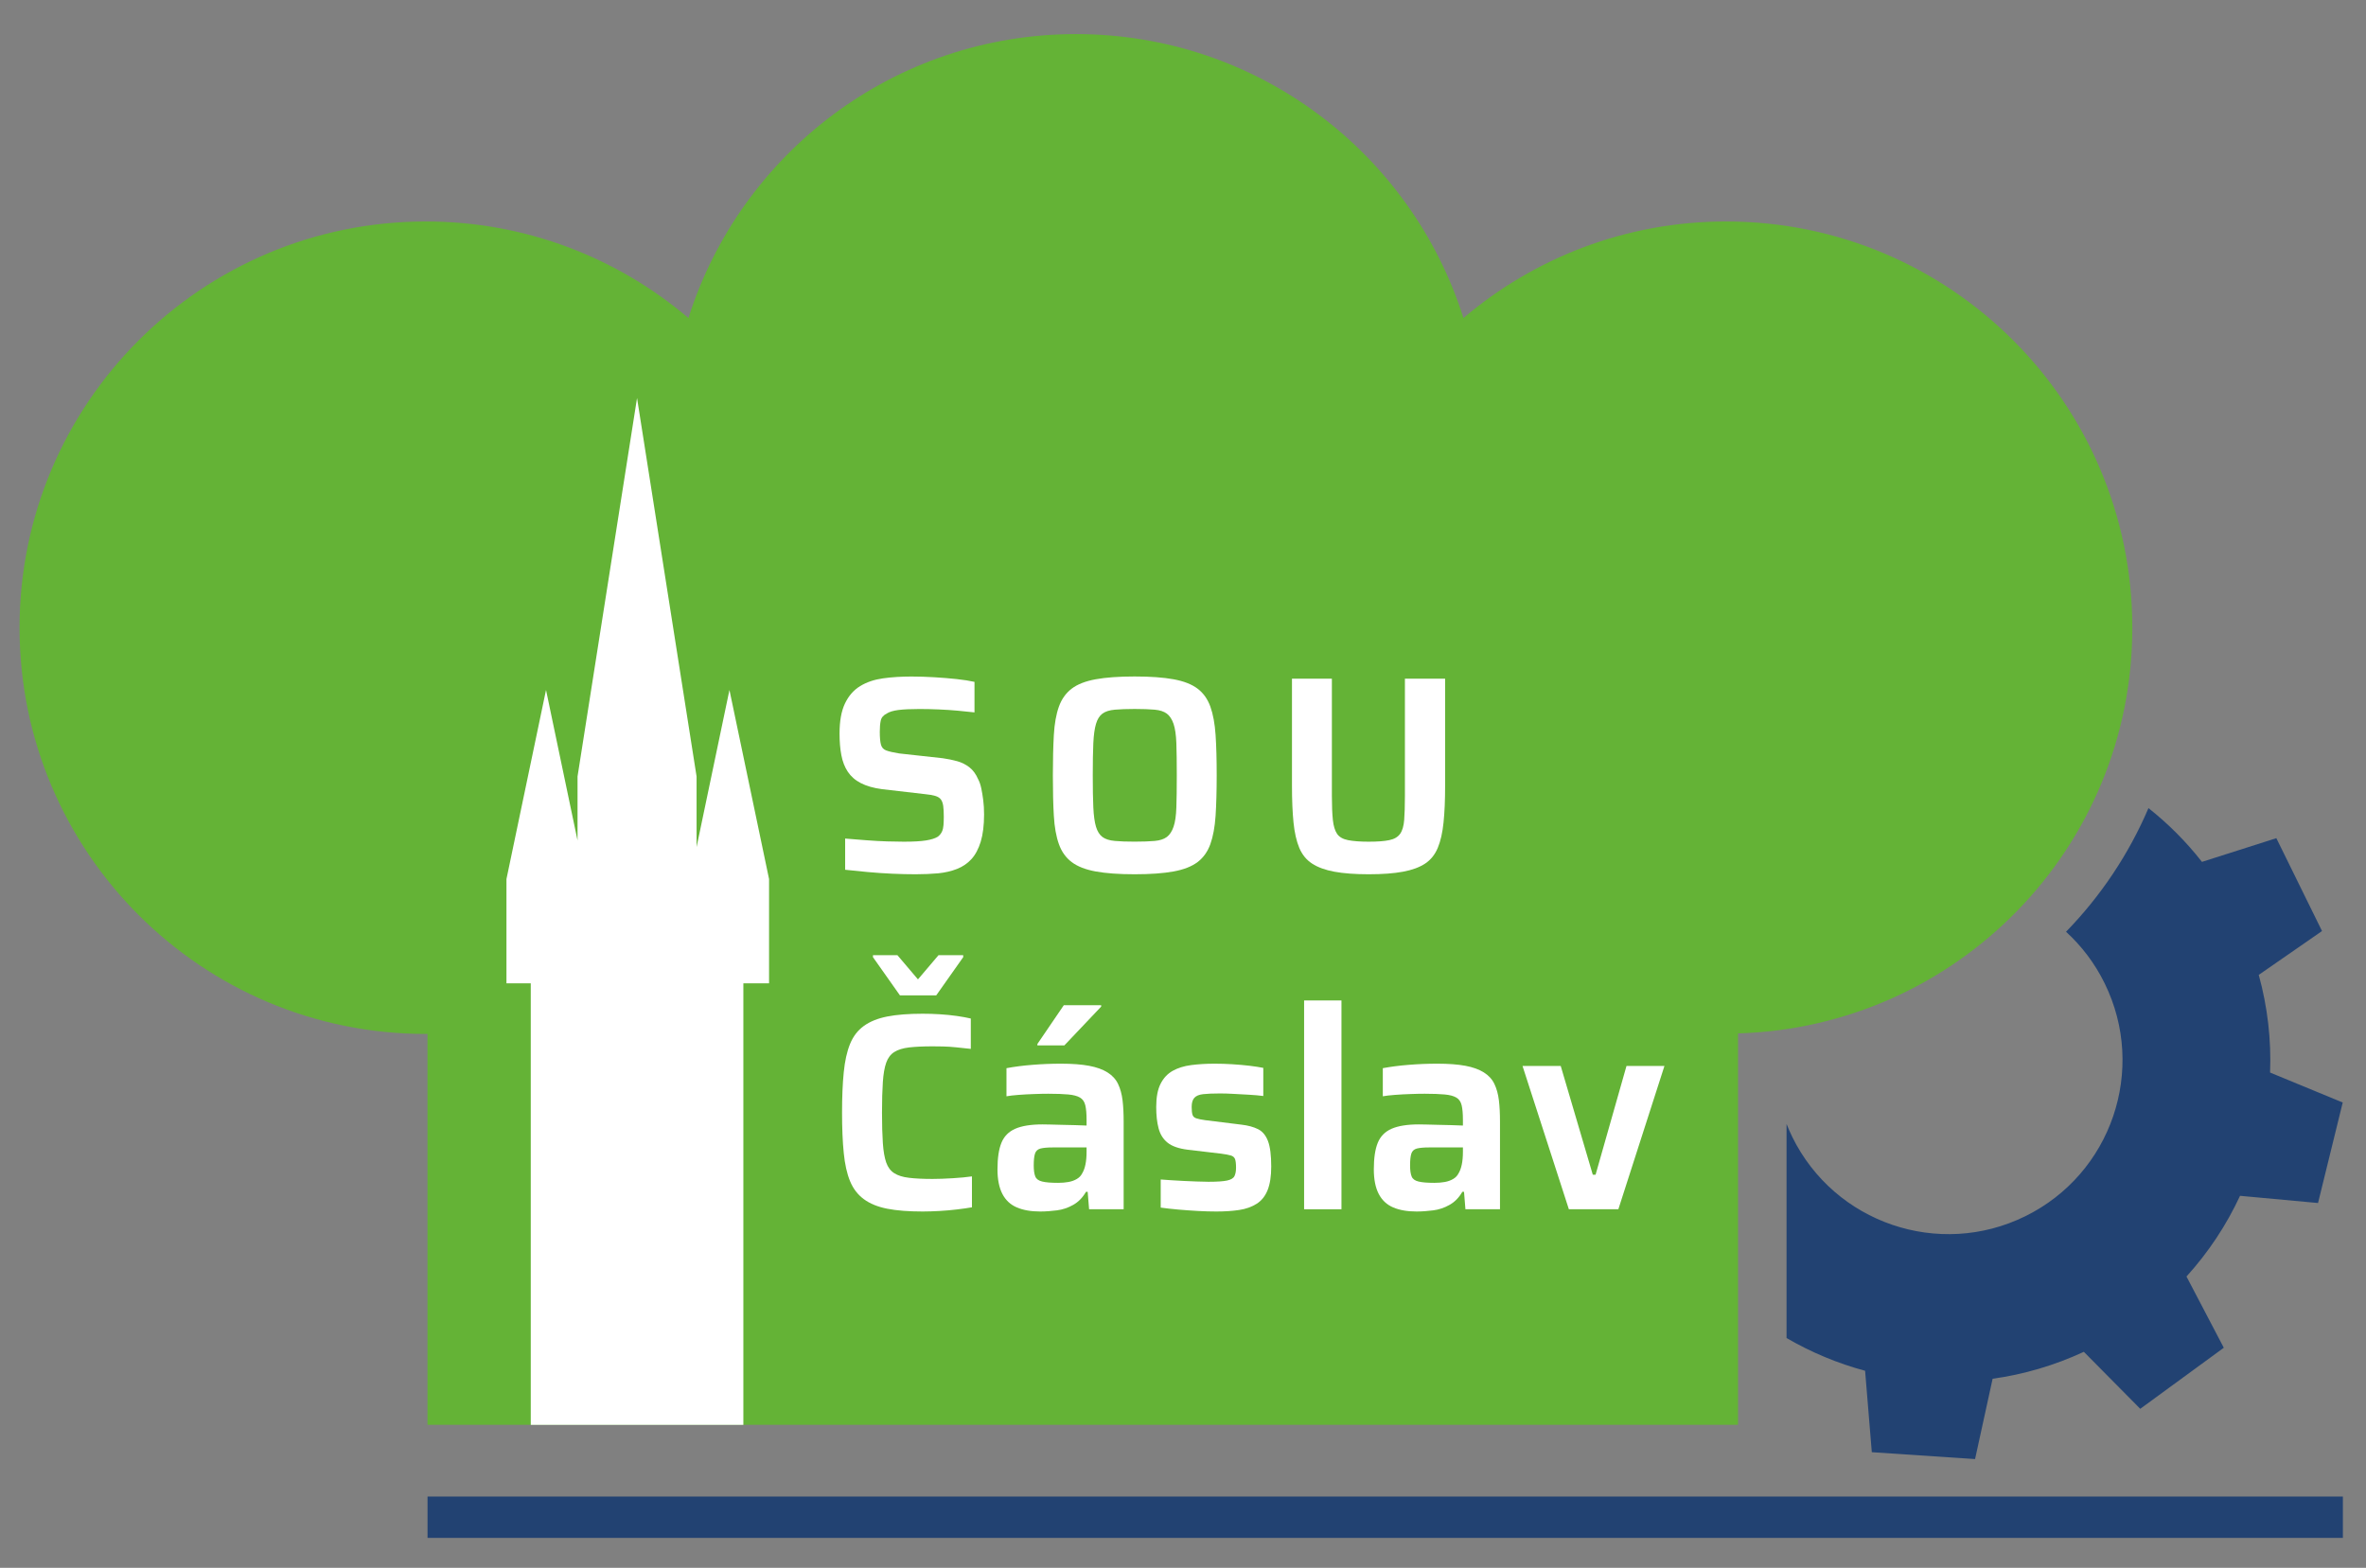 <?xml version="1.0" encoding="utf-8"?>
<!-- Generator: Adobe Illustrator 25.3.1, SVG Export Plug-In . SVG Version: 6.00 Build 0)  -->
<svg version="1.1" id="LOGO_SOU_CASLAV" xmlns="http://www.w3.org/2000/svg" xmlns:xlink="http://www.w3.org/1999/xlink" x="0px"
	 y="0px" viewBox="0 0 557.89 369.72" style="enable-background:new 0 0 557.89 369.72;" xml:space="preserve">
<rect x="0" y="0" width="557.89" height="369.72" fill="#808080" stroke="none"/>
<style type="text/css">
	.st0{fill:#64B336;}
	.st1{fill:#FFFFFF;}
	.st2{fill:#224272;}
</style>
<path id="cepice" class="st0" d="M406.99,52.23c-23.63,0-45.22,8.59-61.92,22.77c-12.24-38.81-48.51-66.96-91.37-66.96
	c-42.86,0-79.12,28.15-91.37,66.96c-16.7-14.18-38.3-22.77-61.92-22.77c-52.91,0-95.8,42.89-95.8,95.8c0,52.91,42.89,95.8,95.8,95.8
	c0.13,0,0.26-0.02,0.39-0.02v92.19h21.48h34h26.07h59.93h26.07h59.93h26.06h22.85h32.63V243.7c51.59-1.51,92.97-43.7,92.97-95.66
	C502.8,95.13,459.9,52.23,406.99,52.23z"/>
<polygon id="vez" class="st1" points="181.34,207.3 172,162.71 164.25,199.75 164.25,183.11 150.21,93.86 136.18,183.11 
	136.18,198.2 128.75,162.71 119.42,207.3 119.42,231.89 125.15,231.89 125.15,336.01 175.28,336.01 175.28,231.89 181.34,231.89 "/>
<g id="text">
	<path class="st1" d="M215.91,206.17c-1.72,0-3.57-0.04-5.53-0.13c-1.97-0.09-3.91-0.22-5.83-0.4s-3.68-0.35-5.27-0.53v-7.36
		c1.63,0.13,3.3,0.27,5,0.4c1.7,0.13,3.32,0.22,4.87,0.27c1.55,0.04,2.87,0.07,3.98,0.07c2.25,0,4-0.1,5.24-0.3
		c1.24-0.2,2.16-0.5,2.78-0.89c0.44-0.35,0.76-0.75,0.96-1.19c0.2-0.44,0.32-0.95,0.36-1.52s0.07-1.24,0.07-1.99
		c0-1.02-0.04-1.86-0.13-2.52c-0.09-0.66-0.28-1.18-0.56-1.56c-0.29-0.38-0.73-0.65-1.33-0.83c-0.6-0.18-1.36-0.31-2.29-0.4
		l-10.27-1.19c-1.99-0.26-3.64-0.74-4.97-1.42c-1.33-0.68-2.35-1.58-3.08-2.68c-0.73-1.1-1.24-2.41-1.52-3.91
		c-0.29-1.5-0.43-3.2-0.43-5.1c0-2.96,0.43-5.33,1.29-7.12c0.86-1.79,2.05-3.15,3.58-4.08s3.31-1.53,5.37-1.82
		c2.05-0.29,4.3-0.43,6.73-0.43c1.77,0,3.57,0.06,5.4,0.17c1.83,0.11,3.58,0.25,5.24,0.43c1.66,0.18,3.06,0.4,4.21,0.66V168
		c-1.15-0.13-2.45-0.26-3.91-0.4s-2.98-0.23-4.57-0.3s-3.09-0.1-4.51-0.1c-2.08,0-3.72,0.08-4.94,0.23
		c-1.22,0.16-2.13,0.43-2.75,0.83c-0.79,0.4-1.27,0.95-1.42,1.66c-0.16,0.71-0.23,1.59-0.23,2.65c0,1.33,0.09,2.33,0.27,3.02
		c0.18,0.69,0.6,1.15,1.26,1.39c0.66,0.24,1.68,0.48,3.05,0.7l10.27,1.13c1.24,0.18,2.37,0.41,3.41,0.7
		c1.04,0.29,1.99,0.76,2.85,1.42c0.86,0.66,1.56,1.61,2.09,2.85c0.31,0.57,0.55,1.28,0.73,2.12s0.33,1.77,0.46,2.78
		c0.13,1.02,0.2,2.14,0.2,3.38c0,2.56-0.27,4.71-0.79,6.43c-0.53,1.72-1.26,3.09-2.19,4.11c-0.93,1.02-2.07,1.79-3.41,2.32
		c-1.35,0.53-2.83,0.87-4.44,1.03C219.57,206.09,217.81,206.17,215.91,206.17z"/>
	<path class="st1" d="M267.54,206.17c-3.71,0-6.77-0.22-9.18-0.66c-2.41-0.44-4.3-1.18-5.67-2.22s-2.38-2.45-3.01-4.24
		c-0.64-1.79-1.04-4.02-1.19-6.69c-0.16-2.67-0.23-5.84-0.23-9.51c0-3.67,0.08-6.84,0.23-9.51c0.15-2.67,0.55-4.9,1.19-6.69
		c0.64-1.79,1.65-3.2,3.01-4.24s3.26-1.78,5.67-2.22c2.41-0.44,5.47-0.66,9.18-0.66s6.77,0.22,9.18,0.66
		c2.41,0.44,4.3,1.18,5.67,2.22c1.37,1.04,2.37,2.45,3.01,4.24s1.05,4.02,1.23,6.69c0.18,2.67,0.26,5.84,0.26,9.51
		c0,3.67-0.09,6.84-0.26,9.51c-0.18,2.67-0.59,4.9-1.23,6.69c-0.64,1.79-1.65,3.2-3.01,4.24c-1.37,1.04-3.26,1.78-5.67,2.22
		C274.31,205.95,271.25,206.17,267.54,206.17z M267.54,198.48c1.94,0,3.52-0.06,4.74-0.17c1.21-0.11,2.16-0.42,2.85-0.93
		c0.68-0.51,1.21-1.31,1.59-2.42c0.38-1.1,0.6-2.63,0.66-4.57c0.07-1.94,0.1-4.46,0.1-7.55s-0.03-5.61-0.1-7.56
		c-0.07-1.94-0.29-3.47-0.66-4.57c-0.38-1.1-0.91-1.91-1.59-2.42c-0.69-0.51-1.63-0.82-2.85-0.93c-1.22-0.11-2.79-0.17-4.74-0.17
		c-1.86,0-3.41,0.06-4.67,0.17c-1.26,0.11-2.23,0.42-2.92,0.93c-0.69,0.51-1.19,1.31-1.52,2.42c-0.33,1.1-0.54,2.63-0.63,4.57
		c-0.09,1.95-0.13,4.46-0.13,7.56s0.04,5.61,0.13,7.55c0.09,1.95,0.3,3.47,0.63,4.57c0.33,1.1,0.84,1.91,1.52,2.42
		c0.68,0.51,1.66,0.82,2.92,0.93C264.13,198.43,265.68,198.48,267.54,198.48z"/>
	<path class="st1" d="M322.74,206.17c-3.23,0-5.92-0.2-8.09-0.6c-2.17-0.4-3.92-1.04-5.27-1.92c-1.35-0.88-2.35-2.12-3.02-3.71
		c-0.66-1.59-1.12-3.59-1.36-6c-0.24-2.41-0.36-5.29-0.36-8.65v-25.25h9.41v27.64c0,2.34,0.08,4.23,0.23,5.67
		c0.15,1.44,0.49,2.53,0.99,3.28c0.51,0.75,1.37,1.25,2.58,1.49c1.21,0.24,2.84,0.37,4.87,0.37c2.08,0,3.7-0.12,4.87-0.37
		c1.17-0.24,2.02-0.74,2.55-1.49c0.53-0.75,0.85-1.84,0.96-3.28c0.11-1.43,0.17-3.32,0.17-5.67v-27.64h9.48v25.25
		c0,3.36-0.12,6.24-0.37,8.65c-0.24,2.41-0.7,4.41-1.36,6c-0.66,1.59-1.66,2.83-2.98,3.71c-1.33,0.88-3.07,1.52-5.24,1.92
		C328.66,205.97,325.97,206.17,322.74,206.17z"/>
	<path class="st1" d="M217.57,285.7c-3.36,0-6.15-0.22-8.38-0.66c-2.23-0.44-4.07-1.19-5.5-2.25c-1.44-1.06-2.52-2.47-3.25-4.24
		c-0.73-1.77-1.23-3.99-1.49-6.66c-0.27-2.67-0.4-5.84-0.4-9.51c0-3.67,0.13-6.84,0.4-9.51c0.26-2.67,0.76-4.9,1.49-6.69
		c0.73-1.79,1.81-3.2,3.25-4.24c1.44-1.04,3.27-1.78,5.5-2.22c2.23-0.44,5.03-0.66,8.38-0.66c1.33,0,2.68,0.04,4.08,0.13
		c1.39,0.09,2.72,0.22,3.98,0.4s2.35,0.38,3.28,0.6v7.16c-1.24-0.13-2.4-0.25-3.48-0.37c-1.08-0.11-2.11-0.18-3.08-0.2
		c-0.97-0.02-1.79-0.03-2.45-0.03c-2.25,0-4.11,0.09-5.57,0.26c-1.46,0.18-2.62,0.54-3.48,1.09c-0.86,0.55-1.49,1.39-1.89,2.52
		s-0.66,2.64-0.79,4.54c-0.13,1.9-0.2,4.31-0.2,7.22c0,2.87,0.07,5.27,0.2,7.19s0.4,3.45,0.79,4.57c0.4,1.13,1.03,1.97,1.89,2.52
		c0.86,0.55,2.02,0.92,3.48,1.09c1.46,0.18,3.31,0.27,5.57,0.27c1.41,0,3-0.06,4.77-0.17c1.77-0.11,3.27-0.25,4.51-0.43v7.29
		c-1.02,0.18-2.19,0.34-3.51,0.5s-2.68,0.28-4.08,0.36C220.19,285.65,218.85,285.7,217.57,285.7z M212.2,234.73l-6.36-9.01v-0.46
		h5.77l4.84,5.7l4.84-5.7h5.83v0.46l-6.36,9.01H212.2z"/>
	<path class="st1" d="M245.27,285.7c-2.17,0-4-0.32-5.5-0.96c-1.5-0.64-2.64-1.7-3.41-3.18c-0.77-1.48-1.16-3.41-1.16-5.8
		c0-2.65,0.31-4.74,0.93-6.26c0.62-1.52,1.7-2.63,3.25-3.31c1.55-0.68,3.69-1.03,6.43-1.03c0.44,0,1.05,0.01,1.82,0.03
		c0.77,0.02,1.68,0.04,2.72,0.07c1.04,0.02,2.06,0.04,3.08,0.07c1.02,0.02,1.94,0.06,2.78,0.1v-1.33c0-1.46-0.1-2.61-0.3-3.45
		c-0.2-0.84-0.62-1.45-1.26-1.82c-0.64-0.38-1.56-0.62-2.75-0.73c-1.19-0.11-2.76-0.17-4.71-0.17c-0.93,0-2.03,0.02-3.31,0.07
		c-1.28,0.04-2.52,0.11-3.71,0.2c-1.19,0.09-2.14,0.2-2.85,0.33v-6.63c1.9-0.35,3.95-0.62,6.16-0.79c2.21-0.18,4.44-0.27,6.69-0.27
		c2.65,0,4.86,0.17,6.63,0.5c1.77,0.33,3.21,0.85,4.34,1.56c1.13,0.71,1.96,1.61,2.49,2.72c0.53,1.1,0.88,2.39,1.06,3.84
		c0.18,1.46,0.26,3.16,0.26,5.1v20.61h-8.15l-0.33-4.11h-0.4c-0.79,1.37-1.8,2.4-3.02,3.08c-1.22,0.69-2.5,1.12-3.84,1.29
		S246.55,285.7,245.27,285.7z M249.51,278.94c0.88,0,1.69-0.07,2.42-0.2c0.73-0.13,1.38-0.36,1.96-0.7
		c0.57-0.33,0.99-0.76,1.26-1.29c0.35-0.57,0.62-1.28,0.79-2.12c0.18-0.84,0.27-1.86,0.27-3.05v-0.99h-7.95
		c-1.28,0-2.25,0.09-2.92,0.26c-0.66,0.18-1.09,0.58-1.29,1.19c-0.2,0.62-0.3,1.55-0.3,2.78c0,1.15,0.12,2.02,0.37,2.62
		c0.24,0.6,0.78,0.99,1.62,1.19C246.57,278.84,247.83,278.94,249.51,278.94z M244.61,246.53v-0.33l6.23-9.15h8.81v0.33l-8.68,9.15
		H244.61z"/>
	<path class="st1" d="M286.82,285.7c-1.37,0-2.84-0.04-4.41-0.13c-1.57-0.09-3.1-0.2-4.61-0.33c-1.5-0.13-2.87-0.29-4.11-0.46v-6.63
		c0.66,0.04,1.46,0.1,2.39,0.17s1.91,0.12,2.95,0.17c1.04,0.04,2.06,0.09,3.05,0.13c0.99,0.04,1.96,0.07,2.88,0.07
		c2.03,0,3.5-0.1,4.41-0.3c0.9-0.2,1.48-0.55,1.72-1.06c0.24-0.51,0.36-1.16,0.36-1.96c0-0.93-0.08-1.6-0.23-2.02
		c-0.16-0.42-0.49-0.71-0.99-0.86c-0.51-0.15-1.27-0.3-2.29-0.43l-7.89-0.93c-2.12-0.27-3.7-0.82-4.74-1.66
		c-1.04-0.84-1.75-1.96-2.12-3.38c-0.38-1.41-0.56-3.09-0.56-5.04c0-2.3,0.34-4.12,1.03-5.47c0.68-1.35,1.63-2.36,2.85-3.05
		c1.21-0.68,2.67-1.14,4.37-1.36c1.7-0.22,3.55-0.33,5.53-0.33c1.33,0,2.71,0.04,4.14,0.13c1.44,0.09,2.79,0.21,4.08,0.36
		c1.28,0.16,2.36,0.32,3.25,0.5v6.63c-1.02-0.13-2.14-0.23-3.38-0.3c-1.24-0.07-2.45-0.13-3.64-0.2c-1.19-0.07-2.25-0.1-3.18-0.1
		c-1.72,0-3.06,0.06-4.01,0.17s-1.63,0.4-2.05,0.86c-0.42,0.46-0.63,1.18-0.63,2.15c0,0.84,0.07,1.46,0.2,1.86
		c0.13,0.4,0.43,0.67,0.9,0.83c0.46,0.16,1.16,0.3,2.09,0.43l8.55,1.06c1.55,0.18,2.85,0.53,3.91,1.06
		c1.06,0.53,1.84,1.47,2.35,2.82c0.51,1.35,0.76,3.35,0.76,6c0,2.3-0.29,4.15-0.86,5.57c-0.57,1.42-1.44,2.49-2.58,3.21
		c-1.15,0.73-2.52,1.22-4.11,1.46S288.81,285.7,286.82,285.7z"/>
	<path class="st1" d="M307.5,285.17v-49.24h8.81v49.24H307.5z"/>
	<path class="st1" d="M334.01,285.7c-2.17,0-4-0.32-5.5-0.96c-1.5-0.64-2.64-1.7-3.41-3.18c-0.77-1.48-1.16-3.41-1.16-5.8
		c0-2.65,0.31-4.74,0.93-6.26c0.62-1.52,1.7-2.63,3.25-3.31c1.55-0.68,3.69-1.03,6.43-1.03c0.44,0,1.05,0.01,1.82,0.03
		c0.77,0.02,1.68,0.04,2.72,0.07c1.04,0.02,2.06,0.04,3.08,0.07c1.02,0.02,1.94,0.06,2.78,0.1v-1.33c0-1.46-0.1-2.61-0.3-3.45
		c-0.2-0.84-0.62-1.45-1.26-1.82c-0.64-0.38-1.56-0.62-2.75-0.73c-1.19-0.11-2.76-0.17-4.71-0.17c-0.93,0-2.03,0.02-3.31,0.07
		c-1.28,0.04-2.52,0.11-3.71,0.2c-1.19,0.09-2.14,0.2-2.85,0.33v-6.63c1.9-0.35,3.95-0.62,6.16-0.79c2.21-0.18,4.44-0.27,6.69-0.27
		c2.65,0,4.86,0.17,6.63,0.5c1.77,0.33,3.21,0.85,4.34,1.56c1.13,0.71,1.96,1.61,2.49,2.72c0.53,1.1,0.88,2.39,1.06,3.84
		c0.18,1.46,0.26,3.16,0.26,5.1v20.61h-8.15l-0.33-4.11h-0.4c-0.79,1.37-1.8,2.4-3.02,3.08c-1.22,0.69-2.5,1.12-3.84,1.29
		S335.29,285.7,334.01,285.7z M338.25,278.94c0.88,0,1.69-0.07,2.42-0.2c0.73-0.13,1.38-0.36,1.96-0.7
		c0.57-0.33,0.99-0.76,1.26-1.29c0.35-0.57,0.62-1.28,0.79-2.12c0.18-0.84,0.27-1.86,0.27-3.05v-0.99h-7.95
		c-1.28,0-2.25,0.09-2.92,0.26c-0.66,0.18-1.09,0.58-1.29,1.19c-0.2,0.62-0.3,1.55-0.3,2.78c0,1.15,0.12,2.02,0.37,2.62
		c0.24,0.6,0.78,0.99,1.62,1.19C335.31,278.84,336.57,278.94,338.25,278.94z"/>
	<path class="st1" d="M369.93,285.17L359,251.37h9.01l7.56,25.65h0.66l7.29-25.65h8.95l-10.87,33.8H369.93z"/>
</g>
<path id="ozubene-kolo" class="st2" d="M535.27,252.93c0.3-7.65-0.57-15.42-2.67-23.03l14.92-10.34l-10.77-21.9l-17.54,5.59
	c-3.73-4.78-7.98-9.01-12.61-12.68c-4.66,10.91-11.29,20.78-19.44,29.16c3.66,3.35,6.78,7.42,9.1,12.15
	c10,20.34,1.62,44.94-18.72,54.94c-20.34,10-44.94,1.62-54.94-18.72c-0.49-1.01-0.93-2.02-1.34-3.05v50.49
	c5.82,3.38,12.05,5.98,18.52,7.72l1.58,19.2l24.35,1.62l4.14-18.94c7.28-1.01,14.52-3.11,21.51-6.35l13.3,13.44l19.7-14.4l-8.8-16.8
	c5.19-5.72,9.43-12.14,12.63-19.03l18.39,1.7l5.82-23.7L535.27,252.93z"/>
<rect id="cara-dole" x="100.81" y="352.92" class="st2" width="451.63" height="9.75"/>
</svg>
